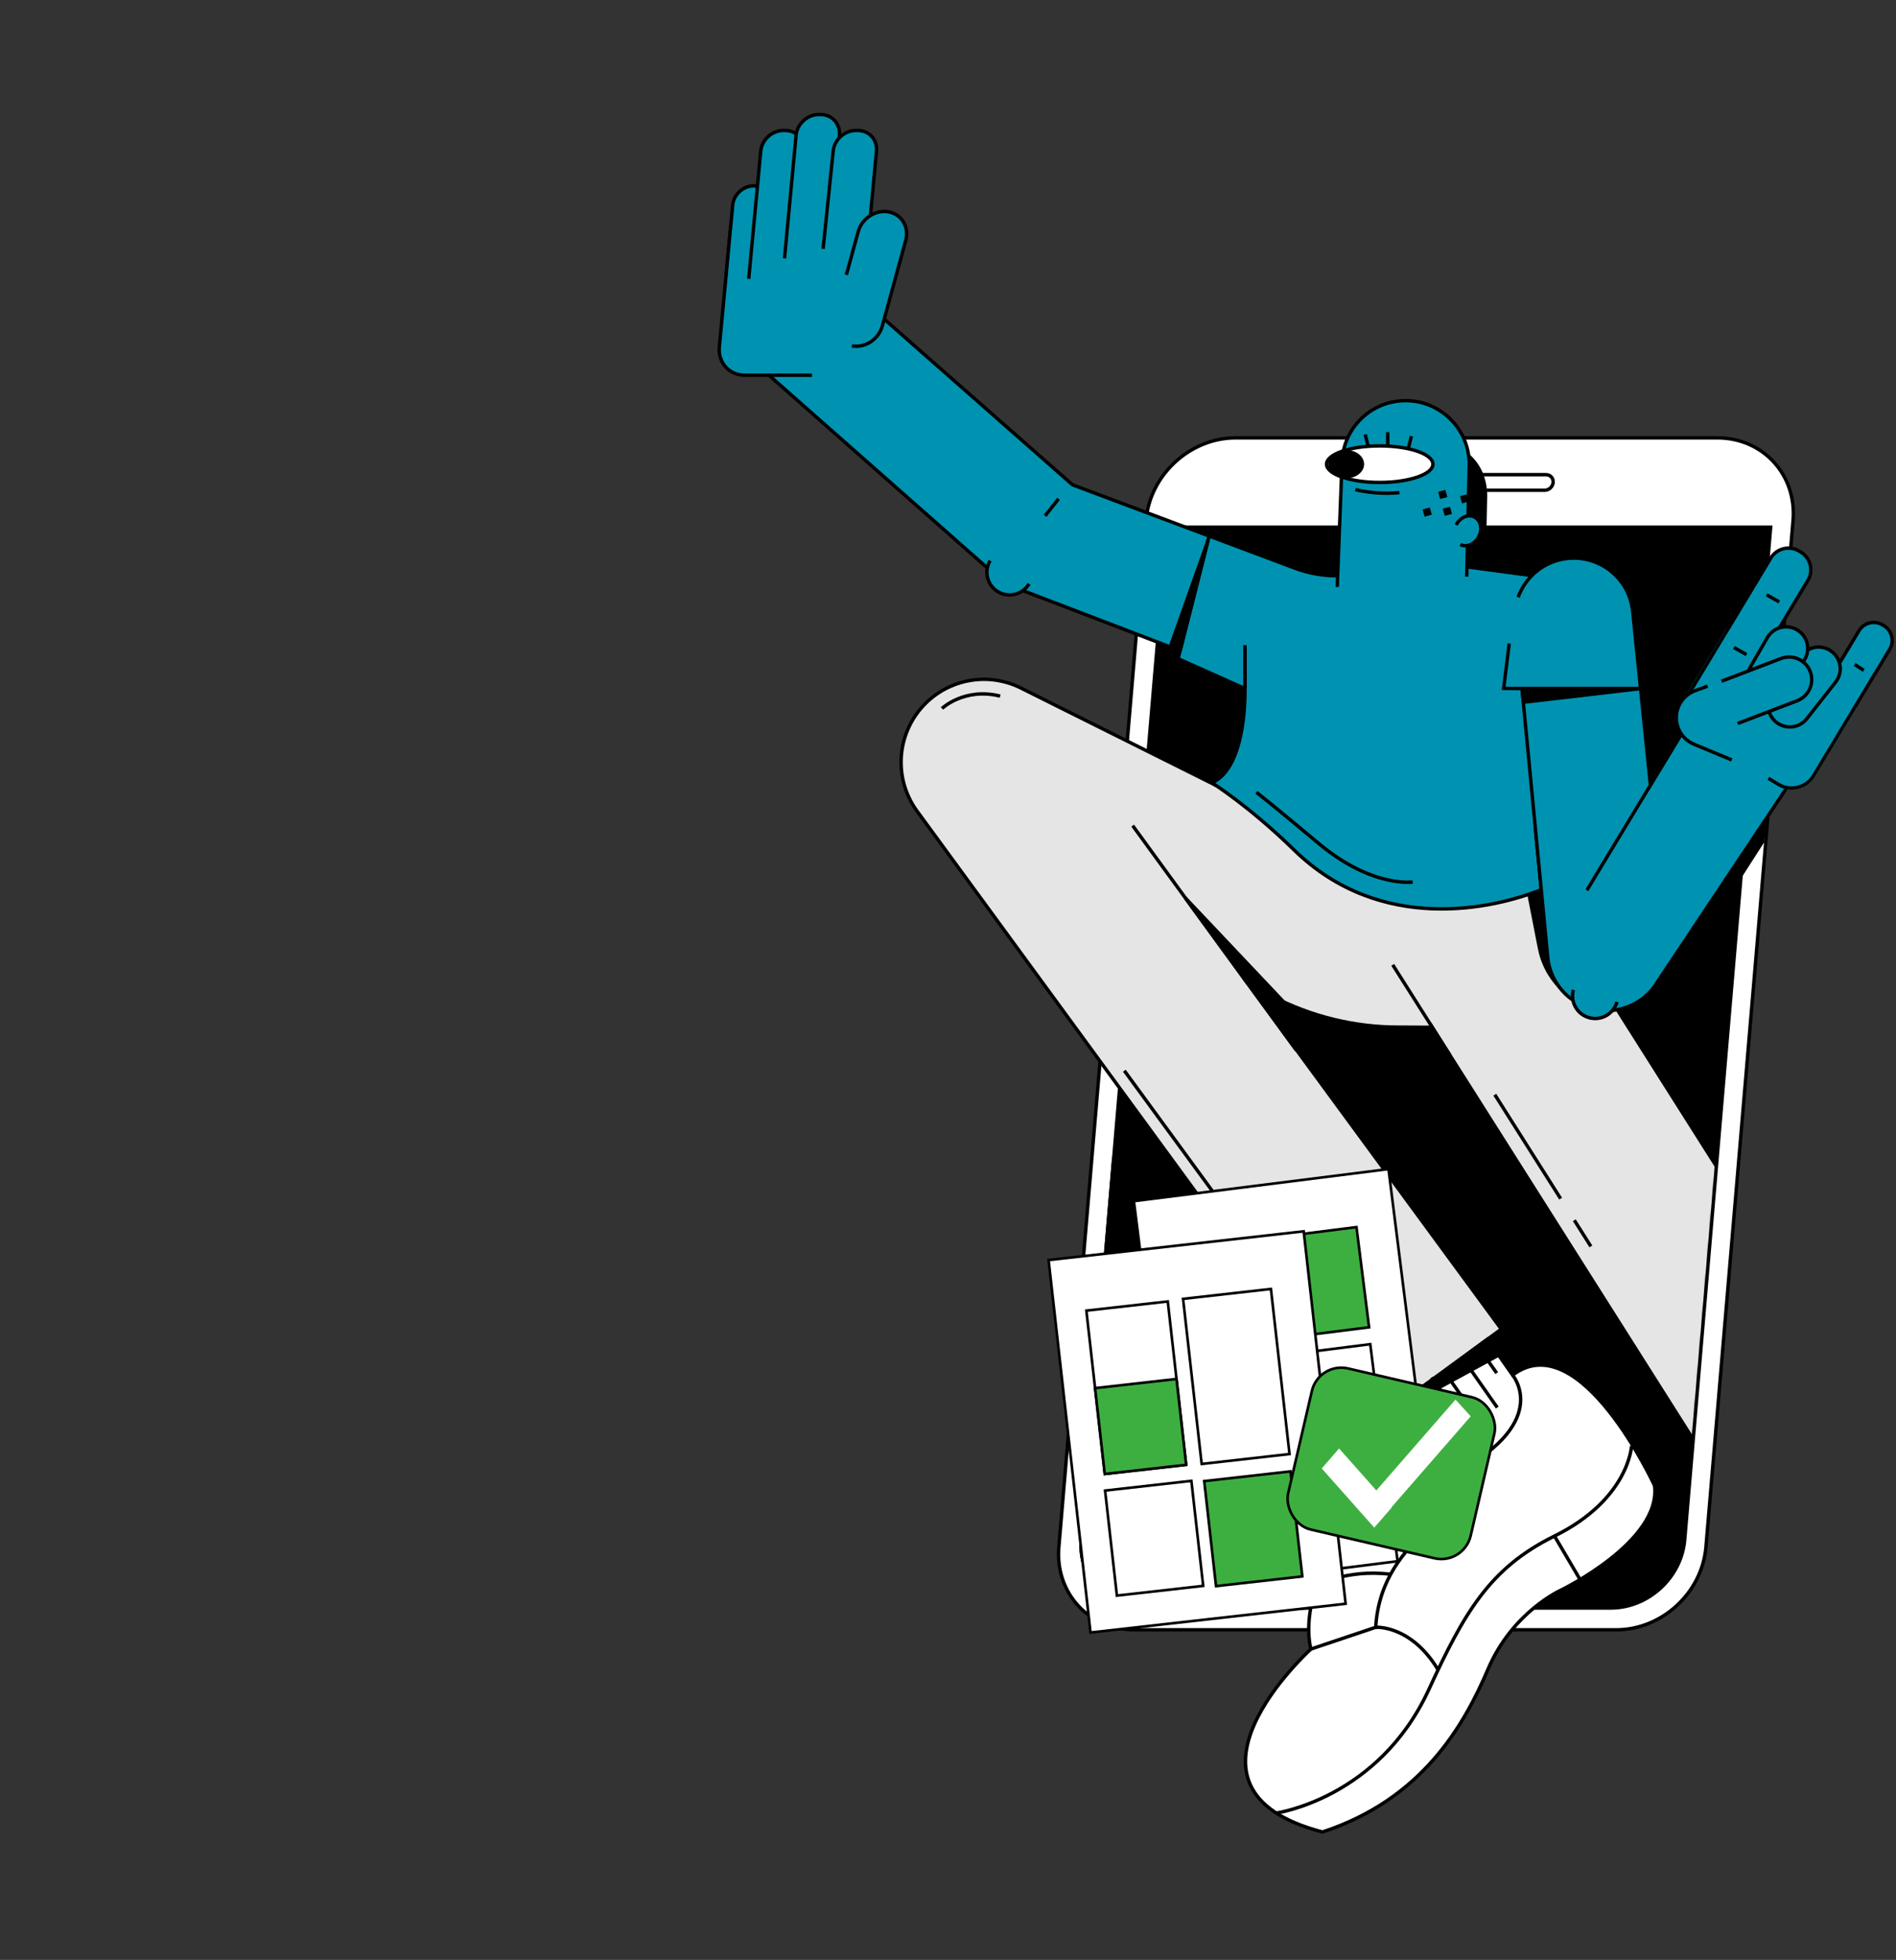 <svg xmlns="http://www.w3.org/2000/svg" xmlns:xlink="http://www.w3.org/1999/xlink" fill="none" height="748" viewBox="0 0 724 748" width="724"><rect x="0" y="0" width="724" height="748" fill="#333333" stroke="none"/><clipPath id="a"><path d="m0 0h723.178v747.055h-723.178z"></path></clipPath><mask id="b" height="413" maskUnits="userSpaceOnUse" width="265" x="412" y="201"><path d="m643.313 587.71c-1.22 14.352-13.846 25.992-28.198 25.992h-178.423c-14.361 0-25.007-11.64-23.788-25.992l32.817-386.508h230.417z" fill="#fff"></path></mask><g clip-path="url(#a)"><path d="m643.313 587.71c-1.22 14.352-13.846 25.992-28.198 25.992h-178.423c-14.361 0-25.007-11.64-23.788-25.992l32.817-386.508h230.417z" fill="#000" stroke="#000" stroke-miterlimit="10" stroke-width="1.3"></path><g mask="url(#b)" stroke="#000" stroke-width="1.3"><path d="m698.911 632.01-167.086-263.772c-9.376-14.801-4.934-34.404 9.906-43.718 14.753-9.26 34.216-4.85 43.537 9.864l167.227 263.995z" fill="#e5e5e5" stroke-miterlimit="10"></path><path d="m584.015 342.169 3.883 19.822c1.898 9.691 8.514 17.792 17.63 21.588l5.375 1.335-9.812-49.274z" fill="#000" stroke-linejoin="round"></path></g><path d="m555.23 215.687 33.916 4.548v119.546h-95.857c-9.893 0-17.912-8.02-17.912-17.913v-102.144l26.885.044" fill="#0093b1"></path><path d="m555.23 215.687 33.916 4.548v119.546h-95.857c-9.893 0-17.912-8.02-17.912-17.913v-102.144l26.885.044" stroke="#000" stroke-miterlimit="10" stroke-width="1.3"></path><path d="m655.812 167.121h-183.981c-17.425 0-32.753 14.126-34.235 31.56l-33.268 391.776c-1.482 17.425 11.451 31.56 28.875 31.56h183.982c17.424 0 32.752-14.135 34.234-31.56l33.268-391.776c1.483-17.434-11.45-31.56-28.875-31.56zm-12.499 420.589c-1.22 14.352-13.846 25.992-28.198 25.992h-178.423c-14.361 0-25.007-11.64-23.788-25.992l32.817-386.508h230.417z" fill="#fff" stroke="#000" stroke-miterlimit="10" stroke-width="1.3"></path><path d="m589.851 187.103h-55.45c-1.642 0-2.861-1.331-2.721-2.973.139-1.643 1.584-2.974 3.226-2.974h55.45c1.642 0 2.861 1.331 2.721 2.974-.139 1.642-1.584 2.973-3.226 2.973z" fill="#fff" stroke="#000" stroke-miterlimit="10" stroke-width="1.3"></path><path d="m522.556 215.725 1.392-23.084c.32-12.383 8.887-22.57 19.888-23.649 13.176-1.293 24.231 7.224 23.37 22.031l-.439 21.183" fill="#000"></path><path d="m522.556 215.725 1.392-23.084c.32-12.383 8.887-22.57 19.888-23.649 13.176-1.293 24.231 7.224 23.37 22.031l-.439 21.183" stroke="#000" stroke-miterlimit="10" stroke-width="1.3"></path><path d="m475.376 257.815-89.819-34.341c-1.955-1.028-3.748-2.338-5.324-3.886l-91.433-80.643c-8.897-8.749-9.018-23.055-.269-31.952 8.751-8.898 23.057-9.018 31.952-.27l89.058 78.308 84.887 31.803c5.18 1.94 10.667 2.935 16.199 2.935" fill="#0093b1"></path><path d="m475.376 257.815-89.819-34.341c-1.955-1.028-3.748-2.338-5.324-3.886l-91.433-80.643c-8.897-8.749-9.018-23.055-.269-31.952 8.751-8.898 23.057-9.018 31.952-.27l89.058 78.308 84.887 31.803c5.18 1.94 10.667 2.935 16.199 2.935" stroke="#000" stroke-miterlimit="10" stroke-width="1.3"></path><path d="m328.21 132.472 4.219-44.768c.557-5.907-3.821-10.741-9.729-10.741h-32.045c-5.908 0-11.197 4.833-11.753 10.741l-4.219 44.768c-.557 5.907 3.821 10.741 9.729 10.741h25.655" fill="#0093b1"></path><path d="m328.21 132.472 4.219-44.768c.557-5.907-3.821-10.741-9.729-10.741h-32.045c-5.908 0-11.197 4.833-11.753 10.741l-4.219 44.768c-.557 5.907 3.821 10.741 9.729 10.741h25.655" stroke="#000" stroke-miterlimit="10" stroke-width="1.3"></path><path d="m277.281 104.904 2.512-26.657c.378-4.017 3.975-7.304 7.992-7.304 4.018 0 6.995 3.287 6.616 7.304l-1.62 17.194" fill="#0093b1"></path><path d="m277.281 104.904 2.512-26.657c.378-4.017 3.975-7.304 7.992-7.304 4.018 0 6.995 3.287 6.616 7.304l-1.62 17.194" stroke="#000" stroke-miterlimit="10" stroke-width="1.3"></path><path d="m285.9 106.429 4.593-48.739c.409-4.339 4.293-7.889 8.632-7.889h.764c4.339 0 7.555 3.55 7.146 7.889l-3.524 37.392" fill="#0093b1"></path><path d="m285.9 106.429 4.593-48.739c.409-4.339 4.293-7.889 8.632-7.889h.764c4.339 0 7.555 3.55 7.146 7.889l-3.524 37.392" stroke="#000" stroke-miterlimit="10" stroke-width="1.3"></path><path d="m299.565 98.6 4.427-46.984c.409-4.339 4.294-7.889 8.633-7.889h.764c4.339 0 7.554 3.55 7.145 7.889l-3.643 38.658" fill="#0093b1"></path><path d="m299.565 98.6 4.427-46.984c.409-4.339 4.294-7.889 8.633-7.889h.764c4.339 0 7.554 3.55 7.145 7.889l-3.643 38.658" stroke="#000" stroke-miterlimit="10" stroke-width="1.3"></path><path d="m314.299 94.985 3.855-37.295c.409-4.339 4.294-7.889 8.633-7.889h.764c4.339 0 7.554 3.55 7.146 7.889l-3.446 36.562" fill="#0093b1"></path><path d="m314.299 94.985 3.855-37.295c.409-4.339 4.294-7.889 8.633-7.889h.764c4.339 0 7.554 3.55 7.146 7.889l-3.446 36.562" stroke="#000" stroke-miterlimit="10" stroke-width="1.3"></path><path d="m323.185 104.904 4.51-16.469c1.391-5.081 6.616-8.491 11.611-7.579s7.943 5.816 6.552 10.897l-8.951 32.686c-1.391 5.081-6.616 8.491-11.611 7.579" fill="#0093b1"></path><path d="m323.185 104.904 4.51-16.469c1.391-5.081 6.616-8.491 11.611-7.579s7.943 5.816 6.552 10.897l-8.951 32.686c-1.391 5.081-6.616 8.491-11.611 7.579" stroke="#000" stroke-miterlimit="10" stroke-width="1.3"></path><path d="m475.377 246.911v31.734" stroke="#000" stroke-miterlimit="10" stroke-width="1.3"></path><path d="m461.717 204.579-11.845 46.807 25.505 11.392v-16.553" fill="#0093b1"></path><path d="m461.717 204.579-11.845 46.807 25.505 11.392v-16.553" stroke="#000" stroke-miterlimit="10" stroke-width="1.3"></path><path d="m551.546 487.746 26.061 37.073c25.762-19.538 54.193 42.173 54.193 42.173 2.679 21.341-35.846 39.938-35.846 39.938s-18.386 8.223-27.715 30.05c-9.329 21.826-25.31 49.74-63.236 62.192-63.495-16.488-4.394-69.814-4.394-69.814-5.349-26.422 42.044-60.106 42.044-60.106l-18.914-28.895" fill="#fff"></path><path d="m551.546 487.746 26.061 37.073c25.762-19.538 54.193 42.173 54.193 42.173 2.679 21.341-35.846 39.938-35.846 39.938s-18.386 8.223-27.715 30.05c-9.329 21.826-25.31 49.74-63.236 62.192-63.495-16.488-4.394-69.814-4.394-69.814-5.349-26.422 42.044-60.106 42.044-60.106l-18.914-28.895" stroke="#000" stroke-miterlimit="10" stroke-width="1.3"></path><path d="m500.609 629.358s-8.453-25.829 27.626-64.196c0 0 17.103-8.648 27.413 1.536 9.899 9.779-28.22 17.845-30.324 54.364z" fill="#fff" stroke="#000" stroke-miterlimit="10" stroke-width="1.3"></path><path d="m502.614 605.274s11.191-6.545 28.407-4.454z" fill="#fff"></path><path d="m502.614 605.274s11.191-6.545 28.407-4.454" stroke="#000" stroke-miterlimit="10" stroke-width="1.3"></path><path d="m507.168 594.292s7.971-4.491 30.52-3.019z" fill="#fff"></path><path d="m507.168 594.292s7.971-4.491 30.52-3.019" stroke="#000" stroke-miterlimit="10" stroke-width="1.3"></path><path d="m487.361 691.949s39.028-5.469 58.237-47.107c13.544-29.36 23.178-46.37 47.993-58.612 28.466-14.043 29.436-34.403 29.436-34.403" fill="#fff"></path><path d="m487.361 691.949s39.028-5.469 58.237-47.107c13.544-29.36 23.178-46.37 47.993-58.612 28.466-14.043 29.436-34.403 29.436-34.403" stroke="#000" stroke-miterlimit="10" stroke-width="1.3"></path><path d="m577.607 524.819s16.104 18.913-25.539 39.186" stroke="#000" stroke-miterlimit="10" stroke-width="1.3"></path><path d="m525.324 621.062s13.411-1.019 23.821 16.21z" fill="#fff"></path><path d="m525.324 621.062s13.411-1.019 23.821 16.21" stroke="#000" stroke-miterlimit="10" stroke-width="1.3"></path><path d="m593.591 586.23 9.778 16.611" stroke="#000" stroke-miterlimit="10" stroke-width="1.3"></path><path d="m536.07 335.543-146.451-73.063c-13.06-6.386-28.792-3.046-38.131 8.093-9.341 11.139-9.887 27.211-1.323 38.959l171.986 235 51.122-37.269-96.843-131.922 9.247 4.823c14.922 7.783 31.502 11.847 48.332 11.847l12.909.054" fill="#e5e5e5"></path><path d="m536.07 335.543-146.451-73.063c-13.06-6.386-28.792-3.046-38.131 8.093-9.341 11.139-9.887 27.211-1.323 38.959l171.986 235 51.122-37.269-96.843-131.922 9.247 4.823c14.922 7.783 31.502 11.847 48.332 11.847l12.909.054" stroke="#000" stroke-miterlimit="10" stroke-width="1.3"></path><path d="m432.518 315.104 62.506 85.743" stroke="#000" stroke-miterlimit="10" stroke-width="1.3"></path><path d="m531.825 368.238 21.835 34.47" stroke="#000" stroke-miterlimit="10" stroke-width="1.3"></path><path d="m475.377 262.778s1.011 30.043-12.602 35.965c0 0 14.387 9.037 31.325 25.606 33.095 32.376 76.269 22.507 94.432 15.189l-2.225-23.218" fill="#0093b1"></path><path d="m475.377 262.778s1.011 30.043-12.602 35.965c0 0 14.387 9.037 31.325 25.606 33.095 32.376 76.269 22.507 94.432 15.189l-2.225-23.218" stroke="#000" stroke-miterlimit="10" stroke-width="1.3"></path><path d="m510.627 224.021 1.807-46.81c0-12.387 9.317-22.792 21.629-24.156 14.744-1.632 27.498 10.21 26.961 25.035l-.95 42.01" fill="#0093b1"></path><path d="m510.627 224.021 1.807-46.81c0-12.387 9.317-22.792 21.629-24.156 14.744-1.632 27.498 10.21 26.961 25.035l-.95 42.01" stroke="#000" stroke-miterlimit="10" stroke-width="1.3"></path><path d="m556.031 200.34c1.505-2.897 4.656-4.241 7.039-3.003s3.094 4.59 1.589 7.487c-1.505 2.896-4.657 4.24-7.04 3.002" fill="#0093b1"></path><path d="m556.031 200.34c1.505-2.897 4.656-4.241 7.039-3.003s3.094 4.59 1.589 7.487c-1.505 2.896-4.657 4.24-7.04 3.002" stroke="#000" stroke-miterlimit="10" stroke-width="1.3"></path><path d="m526.859 184.13c11.218 0 20.312-3.124 20.312-6.977s-9.094-6.977-20.312-6.977c-11.219 0-20.313 3.124-20.313 6.977s9.094 6.977 20.313 6.977z" fill="#fff" stroke="#000" stroke-miterlimit="10" stroke-width="1.3"></path><path d="m514.025 182.56c3.79 0 6.863-2.421 6.863-5.407s-3.073-5.407-6.863-5.407-6.863 2.421-6.863 5.407 3.073 5.407 6.863 5.407z" fill="#000"></path><path d="m529.913 164.928v5.016" stroke="#000" stroke-miterlimit="10" stroke-width="1.3"></path><path d="m538.942 166.451-1.213 4.867" stroke="#000" stroke-miterlimit="10" stroke-width="1.3"></path><path d="m521.308 165.783 1.213 4.867" stroke="#000" stroke-miterlimit="10" stroke-width="1.3"></path><path d="m558.283 192.127 2.758-.752-.753-2.757-2.757.752z" fill="#000"></path><path d="m551.678 196.892 2.757-.752-.752-2.758-2.757.753z" fill="#000"></path><path d="m549.92 190.451 2.758-.753-.752-2.757-2.758.752z" fill="#000"></path><path d="m543.977 197.198 2.757-.752-.752-2.758-2.758.753z" fill="#000"></path><path d="m452.696 342.783 37.463 39.58-13.729-7.022z" fill="#000" stroke="#000" stroke-linejoin="round" stroke-width="1.3"></path><path d="m446.857 246.912 14.489-40.865-10.707 42.31z" fill="#000" stroke="#000" stroke-linejoin="round" stroke-width="1.3"></path><path d="m479.77 302.364s6.61 5.159 23.623 19.411c20.482 17.159 36.049 14.822 36.049 14.822" stroke="#000" stroke-linejoin="round" stroke-width="1.3"></path><path d="m601.159 465.706 6.33 9.994" stroke="#000" stroke-linejoin="round" stroke-width="1.3"></path><path d="m570.803 417.785 25.134 39.679" stroke="#000" stroke-linejoin="round" stroke-width="1.3"></path><path d="m429.336 408.641 41.072 56.12" stroke="#000" stroke-miterlimit="10" stroke-width="1.3"></path><path d="m359.7 270.382s8.544-8.125 22.223-4.713" stroke="#000" stroke-miterlimit="10" stroke-width="1.3"></path><path d="m392.933 222.823c-2.441 4.102-7.744 5.449-11.846 3.008-4.102-2.44-5.449-7.744-3.009-11.846" fill="#0093b1"></path><path d="m392.933 222.823c-2.441 4.102-7.744 5.449-11.846 3.008-4.102-2.44-5.449-7.744-3.009-11.846" stroke="#000" stroke-miterlimit="10" stroke-width="1.3"></path><path d="m564.429 513.948 7.1 10.101" stroke="#000" stroke-miterlimit="10" stroke-width="1.3"></path><path d="m530.134 539.361 9.848 14.011" stroke="#000" stroke-miterlimit="10" stroke-width="1.3"></path><path d="m537.336 536.118 7.1 10.101" stroke="#000" stroke-miterlimit="10" stroke-width="1.3"></path><path d="m541.827 532.585 9.022 12.835" stroke="#000" stroke-miterlimit="10" stroke-width="1.3"></path><path d="m552.068 524.257 8.706 12.385" stroke="#000" stroke-miterlimit="10" stroke-width="1.3"></path><path d="m560.994 521.899 10.75 15.294" stroke="#000" stroke-miterlimit="10" stroke-width="1.3"></path><path d="m546.665 525.727 6.562 9.335" stroke="#000" stroke-miterlimit="10" stroke-width="1.3"></path><path d="m525.324 542.778 42.655-31.655 4.262 6.063z" fill="#000" stroke="#000" stroke-miterlimit="10" stroke-width="1.3"></path><path d="m579.703 227.948c2.865-7.943 10.087-13.95 19.049-14.833 12.413-1.217 23.478 7.85 24.702 20.27l6.768 66.267 15.037-24.858c6.458-10.677 20.35-14.097 31.026-7.638 10.677 6.458 14.097 20.349 7.638 31.027l-51.098 76.653c-4.152 6.864-11.544 10.902-19.329 10.902-1.657 0-3.333-.183-4.998-.56-9.49-2.152-16.537-10.137-17.491-19.82l-10.931-114.042" fill="#0093b1"></path><path d="m579.703 227.948c2.865-7.943 10.087-13.95 19.049-14.833 12.413-1.217 23.478 7.85 24.702 20.27l6.768 66.267 15.037-24.858c6.458-10.677 20.35-14.097 31.026-7.638 10.677 6.458 14.097 20.349 7.638 31.027l-51.098 76.653c-4.152 6.864-11.544 10.902-19.329 10.902-1.657 0-3.333-.183-4.998-.56-9.49-2.152-16.537-10.137-17.491-19.82l-10.931-114.042" stroke="#000" stroke-miterlimit="10" stroke-width="1.3"></path><path d="m642.031 280.135-36.08 59.646" stroke="#000" stroke-miterlimit="10" stroke-width="1.3"></path><path d="m626.777 262.778h-45.574l-7.026-.066 2.127-17.125" fill="#0093b1"></path><path d="m626.777 262.778h-45.574l-7.026-.066 2.127-17.125" stroke="#000" stroke-miterlimit="10" stroke-width="1.3"></path><path d="m626.604 262.778-44.885 5.243-.516-5.243z" fill="#000" stroke="#000" stroke-linejoin="round" stroke-width="1.3"></path><path d="m617.454 382.37c-1.266 4.602-6.024 7.306-10.626 6.04-4.601-1.267-7.306-6.024-6.039-10.626" fill="#0093b1"></path><path d="m617.454 382.37c-1.266 4.602-6.024 7.306-10.626 6.04-4.601-1.267-7.306-6.024-6.039-10.626" stroke="#000" stroke-miterlimit="10" stroke-width="1.3"></path><path d="m704.604 257.115-32.039-19.309c-4.61-2.778-10.6-1.293-13.378 3.317l-15.402 25.557c-2.779 4.61-1.294 10.599 3.316 13.378l32.04 19.309c4.61 2.778 10.6 1.293 13.378-3.317l15.402-25.557c2.778-4.61 1.293-10.599-3.317-13.378z" fill="#0093b1" stroke="#0093b1" stroke-miterlimit="10" stroke-width="1.356"></path><path d="m704.604 257.115c4.61 2.779 6.095 8.768 3.317 13.378l-15.402 25.557c-2.778 4.61-8.768 6.095-13.378 3.317l-3.871-2.333" fill="#0093b1"></path><path d="m704.604 257.115c4.61 2.779 6.095 8.768 3.317 13.378l-15.402 25.557c-2.778 4.61-8.768 6.095-13.378 3.317l-3.871-2.333" stroke="#000" stroke-miterlimit="10" stroke-width="1.3"></path><path d="m659.873 287.755-12.772-7.697c-4.61-2.778-6.095-8.768-3.316-13.378l15.402-25.557 1.011-1.615 15.976-26.508c2.239-3.716 7.112-4.924 10.828-2.685l.655.395c3.716 2.239 4.924 7.112 2.685 10.829l-15.976 26.508" fill="#0093b1"></path><path d="m659.873 287.755-12.772-7.697c-4.61-2.778-6.095-8.768-3.316-13.378l15.402-25.557 1.011-1.615 15.976-26.508c2.239-3.716 7.112-4.924 10.828-2.685l.655.395c3.716 2.239 4.924 7.112 2.685 10.829l-15.976 26.508" stroke="#000" stroke-miterlimit="10" stroke-width="1.3"></path><path d="m696.699 262.587 13.177-21.865c1.857-3.08 5.896-4.082 8.976-2.225l.518.312c3.08 1.856 4.081 5.895 2.225 8.975l-13.178 21.865" fill="#0093b1"></path><path d="m696.699 262.587 13.177-21.865c1.857-3.08 5.896-4.082 8.976-2.225l.518.312c3.08 1.856 4.081 5.895 2.225 8.975l-13.178 21.865" stroke="#000" stroke-miterlimit="10" stroke-width="1.3"></path><path d="m687.925 250.115-10.968 13.944c-2.824 3.59-2.203 8.79 1.388 11.614 3.59 2.825 8.79 2.203 11.614-1.387l10.968-13.944c2.824-3.591 2.203-8.79-1.387-11.615-3.591-2.824-8.79-2.203-11.615 1.388z" fill="#0093b1" stroke="#000" stroke-miterlimit="10" stroke-width="1.3"></path><path d="m674.853 243.368-8.87 15.364c-2.284 3.956-.929 9.015 3.027 11.299 3.956 2.284 9.015.928 11.299-3.028l8.87-15.364c2.284-3.956.929-9.014-3.027-11.298v-.001c-3.956-2.283-9.015-.928-11.299 3.028z" fill="#0093b1" stroke="#000" stroke-miterlimit="10" stroke-width="1.3"></path><path d="m657.364 260 22.741-8.682c4.434-1.693 9.448.55 11.141 4.984 1.693 4.435-.55 9.449-4.985 11.142l-22.74 8.682" fill="#0093b1"></path><path d="m657.364 260 22.741-8.682c4.434-1.693 9.448.55 11.141 4.984 1.693 4.435-.55 9.449-4.985 11.142l-22.74 8.682" stroke="#000" stroke-miterlimit="10" stroke-width="1.3"></path><path d="m652.064 261.875-4.715 1.707c-4.52 1.636-7.448 6.022-7.227 10.824.195 4.242 2.82 7.991 6.74 9.625l14.417 6.009" fill="#0093b1"></path><path d="m652.064 261.875-4.715 1.707c-4.52 1.636-7.448 6.022-7.227 10.824.195 4.242 2.82 7.991 6.74 9.625l14.417 6.009" stroke="#000" stroke-miterlimit="10" stroke-width="1.3"></path><path d="m674.588 227.006 4.845 2.718" stroke="#000" stroke-miterlimit="10" stroke-width="1.3"></path><path d="m662.081 247.113 4.845 2.718" stroke="#000" stroke-miterlimit="10" stroke-width="1.3"></path><path d="m708.229 253.606 3.462 2.242" stroke="#000" stroke-miterlimit="10" stroke-width="1.3"></path><path d="m436.692 613.702c-14.361 0-25.007-11.64-23.788-25.992l12.388-145.906" stroke="#000" stroke-miterlimit="10" stroke-width="1.3"></path><path d="m517.539 186.854s7.857 2.086 16.862 1.153z" fill="#0093b1"></path><path d="m517.539 186.854s7.857 2.086 16.862 1.153" stroke="#000" stroke-miterlimit="10" stroke-width="1.3"></path><path d="m404.212 190.372-5.144 6.505" stroke="#000" stroke-miterlimit="10" stroke-width="1.3"></path><path d="m673.677 321.454-10.036 15.628 1.01-9.435 10.021-15.032z" fill="#000"></path><g stroke="#000"><path d="m432.868 458.726h98v143h-98z" fill="#fff" transform="matrix(.992 -.125 .125 .992 -53.758 57.479)"></path><path d="m447.53 477.831h31.274v62.726h-31.274z" fill="#fff" transform="matrix(.992 -.125 .125 .992 -56.023 59.454)"></path><path d="m484.389 472.875h33.746v38.54h-33.746z" fill="#3daf40" transform="matrix(.992 -.125 .125 .992 -55.119 64.006)"></path><path d="m455.54 546.391h33.149v40.326h-33.149z" fill="#fff" transform="matrix(.992 -.125 .125 .992 -64.499 60.985)"></path><path d="m493.473 543.418h33.149v57.371h-33.149z" fill="#fff" transform="matrix(.992 -.125 .125 .992 -63.834 65.686)"></path><path d="m490.219 517.495h33.149v19.903h-33.149z" fill="#fff" transform="matrix(.992 -.125 .125 .992 -60.631 65.079)"></path><path d="m400.284 480.779h98v143h-98z" fill="#fff" transform="matrix(.994 -.112 .112 .994 -51.32 47.847)"></path><path d="m414.703 500.069h31.274v62.726h-31.274z" fill="#fff" transform="matrix(.994 -.112 .112 .994 -53.389 49.583)"></path><path d="m418.036 529.64h31.274v32.967h-31.274z" fill="#3daf40" transform="matrix(.994 -.112 .112 .994 -56.68 50.143)"></path><path d="m451.622 495.578h33.746v63.389h-33.746z" fill="#fff" transform="matrix(.994 -.112 .112 .994 -52.654 53.689)"></path><path d="m421.846 568.725h33.149v40.326h-33.149z" fill="#fff" transform="matrix(.994 -.112 .112 .994 -61.032 50.815)"></path><path d="m459.687 565.114h33.149v40.326h-33.149z" fill="#3daf40" transform="matrix(.994 -.112 .112 .994 -60.39 55.03)"></path><rect fill="#3daf40" height="63.113" rx="11.514" transform="matrix(.974 .226 -.226 .974 130.236 -100.286)" width="71.566" x="503.841" y="519.6"></rect></g><path d="m0-5.046h30.202" stroke="#fff" stroke-width="10.092" transform="matrix(.664 .748 -.655 .756 504.722 560.436)"></path><path d="m0-4.325h49.052" stroke="#fff" stroke-width="8.65" transform="matrix(.657 -.754 .672 .74 529.373 577.531)"></path></g></svg>